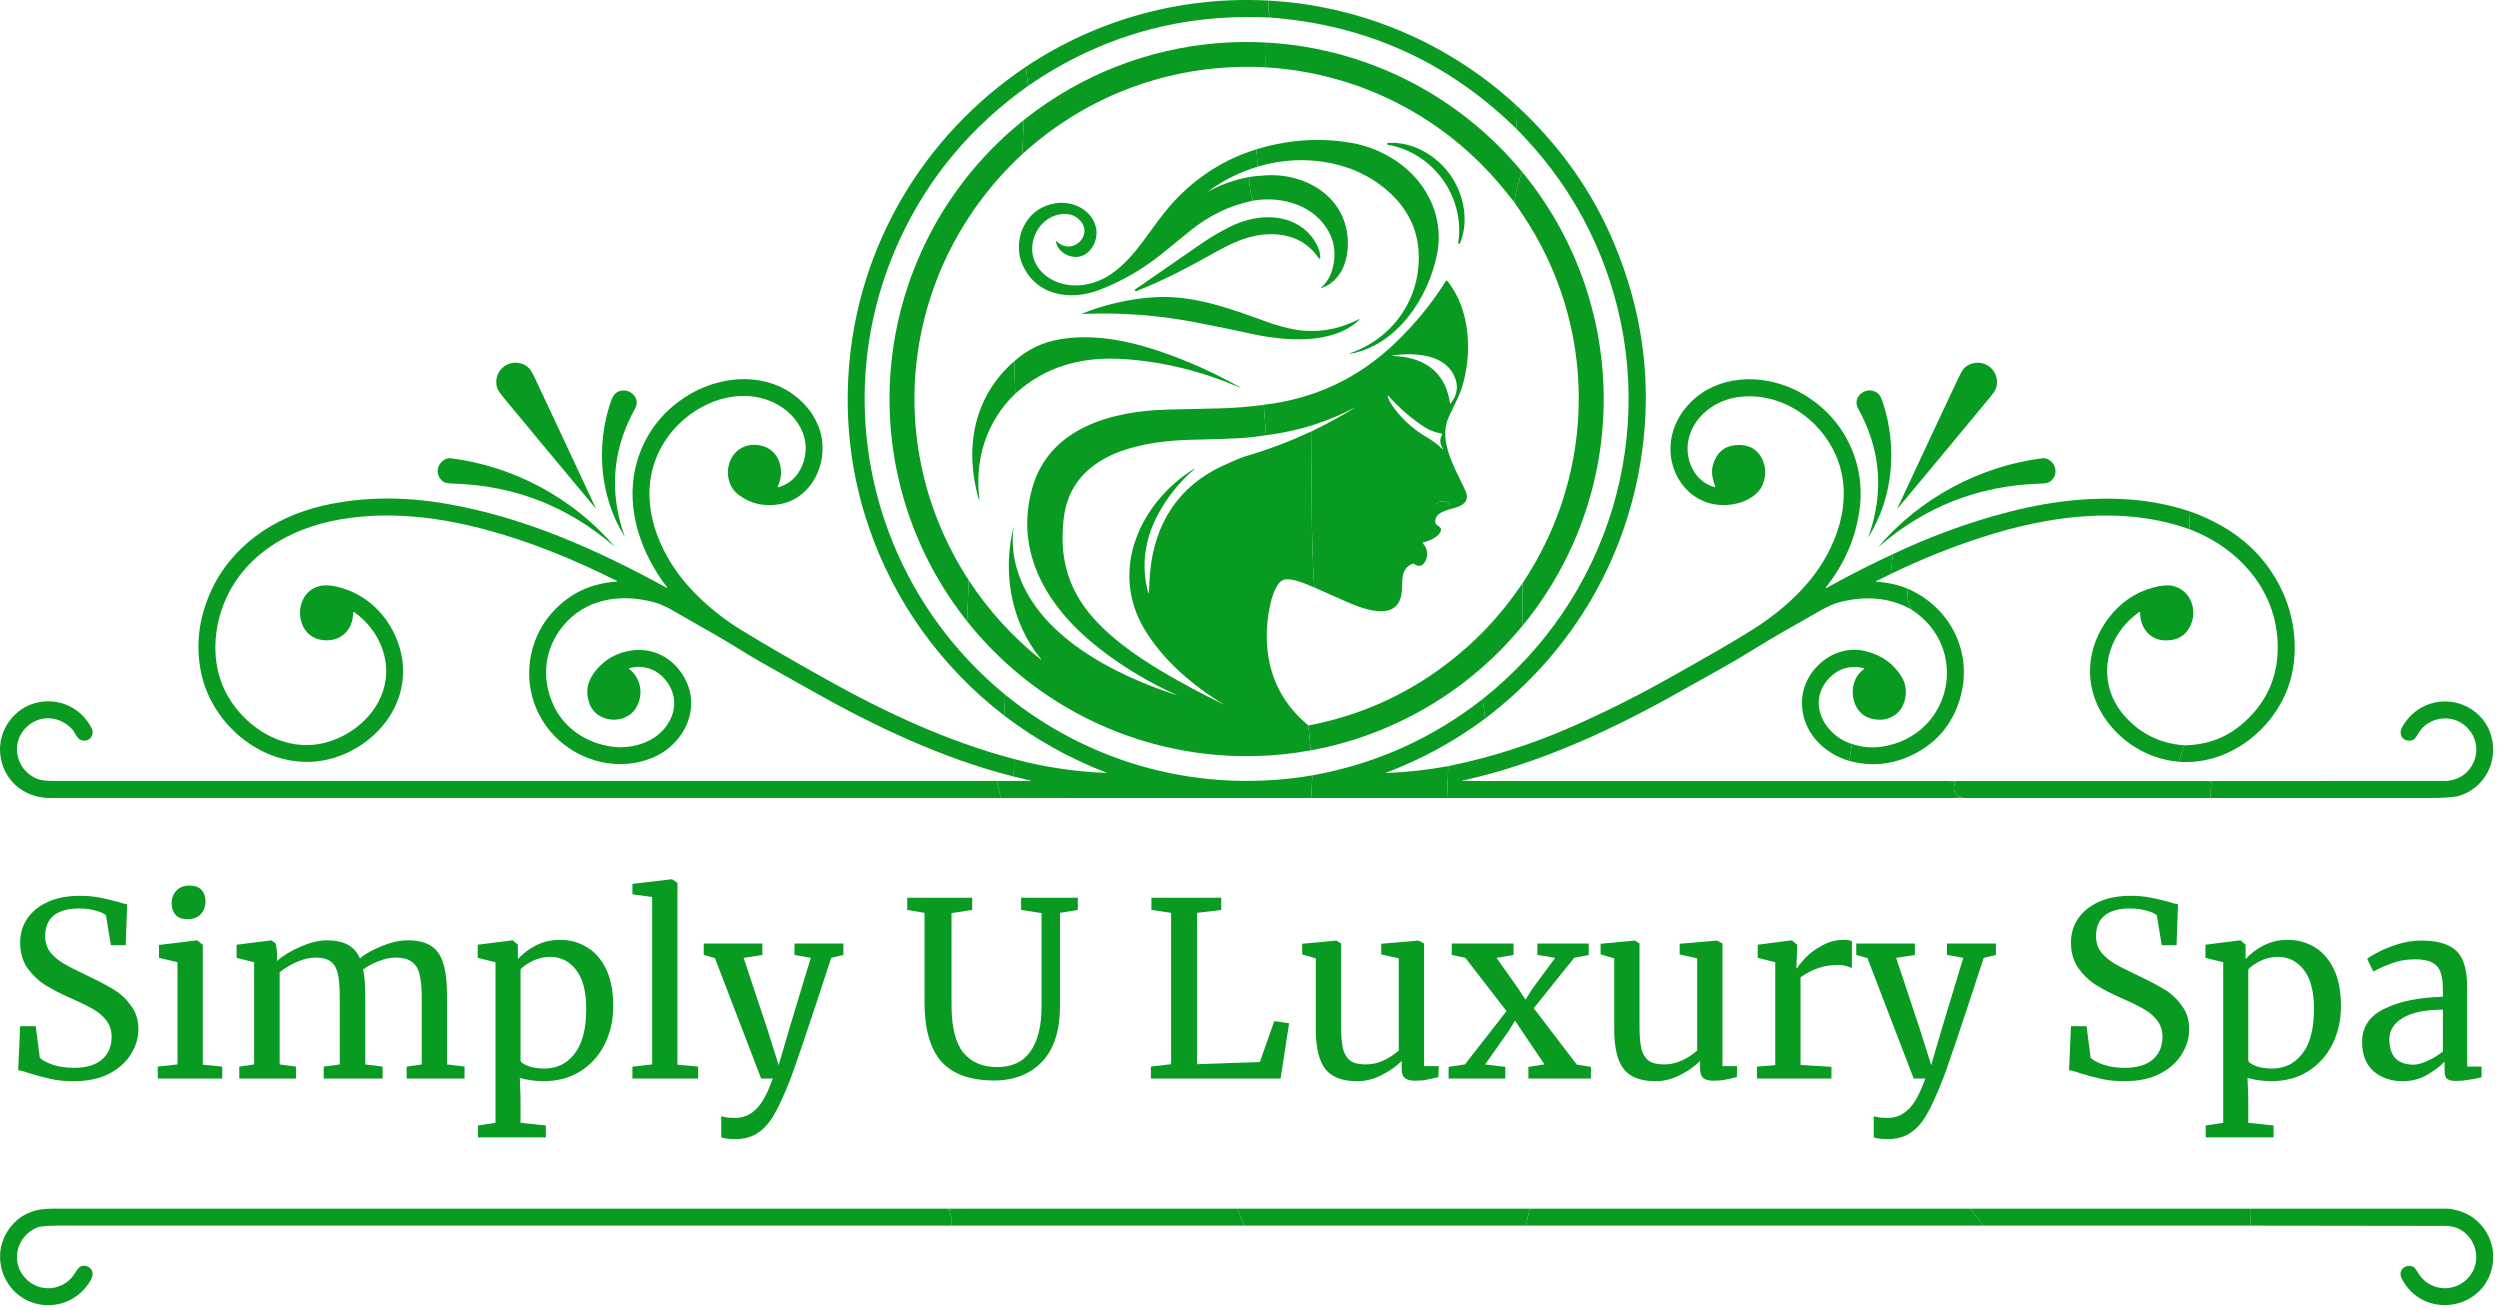 <svg width="185" height="97" viewBox="0 0 185 97" fill="none" xmlns="http://www.w3.org/2000/svg">
<path d="M93.903 0.046C93.809 0.477 93.836 0.895 93.985 1.298C87.415 0.973 81.447 2.658 76.081 6.353L75.912 4.943C81.219 1.401 87.528 -0.31 93.903 0.046Z" fill="#099A21"/>
<path d="M112.162 7.749L112.217 9.536C107.16 4.577 101.083 1.831 93.985 1.298C93.836 0.895 93.809 0.477 93.903 0.046C100.707 0.424 107.138 3.15 112.162 7.749Z" fill="#099A21"/>
<path d="M93.698 3.147L93.665 4.983C86.977 4.627 80.584 6.91 75.648 11.409L75.765 8.879C76.334 8.425 76.923 7.993 77.528 7.587C81.788 4.729 86.789 3.173 91.92 3.109C92.512 3.102 93.107 3.114 93.698 3.147Z" fill="#099A21"/>
<path d="M112.624 12.704C112.373 13.428 112.18 14.176 112.046 14.948C111.783 14.615 111.524 14.293 111.268 13.98C106.894 8.636 100.568 5.392 93.665 4.983L93.698 3.147C97.552 3.358 101.312 4.411 104.715 6.232C107.747 7.854 110.434 10.052 112.624 12.704Z" fill="#099A21"/>
<path d="M75.912 4.943L76.081 6.353C71.877 9.347 68.722 13.113 66.613 17.651C61.158 29.39 64.404 43.215 74.385 51.411L74.312 52.955C69.652 49.364 66.159 44.509 64.278 38.962C62.995 35.184 62.51 31.276 62.82 27.238C63.517 18.179 68.332 10.039 75.912 4.943Z" fill="#099A21"/>
<path d="M112.162 7.749C115.395 10.723 117.82 14.139 119.439 17.999C121.438 22.766 122.163 27.634 121.615 32.603C120.706 40.859 116.54 48.136 109.901 53.171L109.713 51.732C119.045 44.354 122.834 31.995 119.092 20.683C117.701 16.477 115.409 12.762 112.217 9.536L112.162 7.749Z" fill="#099A21"/>
<path d="M75.765 8.879L75.648 11.409C66.813 19.595 65.056 32.757 71.686 42.939L71.567 45.978C71.188 45.501 70.825 45.01 70.479 44.508C66.928 39.346 65.327 33.091 65.961 26.858C66.314 23.382 67.354 20.01 69.019 16.938C70.705 13.827 72.999 11.087 75.765 8.879Z" fill="#099A21"/>
<path d="M93.066 12.331L92.98 11.05C95.386 10.315 97.773 10.165 100.141 10.598C101.035 10.762 101.926 11.095 102.815 11.598C105.363 13.042 106.929 15.832 106.344 18.798C105.71 22.016 103.404 25.535 99.933 26.179C99.928 26.179 99.922 26.178 99.918 26.175C99.913 26.173 99.91 26.169 99.909 26.164V26.163C99.907 26.157 99.908 26.15 99.911 26.145C99.914 26.14 99.918 26.136 99.924 26.134C103.06 25.023 105.067 22.198 104.988 18.869C104.949 17.213 104.333 15.775 103.142 14.556C100.563 11.917 96.518 11.284 93.066 12.331Z" fill="#099A21"/>
<path d="M107.301 12.915C108.332 14.355 108.726 16.36 108.038 18.006C108.027 18.031 108.015 18.045 108.001 18.048C107.989 18.051 107.976 18.051 107.963 18.048C107.951 18.045 107.94 18.038 107.93 18.03C107.921 18.021 107.914 18.01 107.909 17.998C107.905 17.986 107.904 17.973 107.906 17.96C108.17 16.332 107.728 14.639 106.767 13.296C105.805 11.955 104.344 10.993 102.718 10.719C102.706 10.717 102.693 10.712 102.683 10.704C102.673 10.696 102.664 10.685 102.659 10.674C102.654 10.662 102.651 10.649 102.652 10.636C102.653 10.623 102.658 10.61 102.665 10.599C102.672 10.588 102.689 10.581 102.716 10.579C104.496 10.456 106.269 11.476 107.301 12.915Z" fill="#099A21"/>
<path d="M92.98 11.05L93.066 12.331C91.706 12.742 90.459 13.373 89.325 14.223C90.278 13.681 91.314 13.308 92.434 13.103C92.442 13.739 92.536 14.321 92.716 14.848C91.018 15.197 89.471 15.94 88.076 17.076C86.628 18.256 85.859 18.881 85.769 18.951C84.375 20.028 82.906 20.861 81.362 21.451C79.103 22.313 76.508 21.846 75.573 19.355C75.293 18.607 75.356 17.561 75.719 16.819C76.202 15.833 76.986 15.243 78.071 15.049C79.359 14.818 80.831 15.527 81.111 16.871C81.337 17.962 80.453 19.352 79.153 18.944C78.68 18.796 78.198 18.392 78.141 17.873C78.141 17.868 78.142 17.862 78.144 17.857C78.147 17.852 78.151 17.849 78.156 17.846C78.161 17.844 78.166 17.843 78.171 17.844C78.176 17.845 78.181 17.847 78.185 17.851C79.422 19.045 81.121 17.21 79.721 16.132C79.367 15.86 78.929 15.771 78.407 15.865C77.308 16.065 76.537 17.022 76.399 18.099C76.241 19.344 77.033 20.382 78.153 20.842C79.502 21.398 81.04 21.088 82.223 20.28C84.165 18.956 85.164 16.762 86.833 14.951C88.498 13.145 90.609 11.759 92.98 11.05Z" fill="#099A21"/>
<path d="M112.624 12.704C116.519 17.421 118.657 23.343 118.674 29.46C118.691 35.595 116.572 41.545 112.682 46.288L112.667 43.162C118.217 34.845 118.235 24.079 112.613 15.786C112.418 15.497 112.228 15.218 112.046 14.948C112.18 14.176 112.373 13.428 112.624 12.704Z" fill="#099A21"/>
<path d="M92.716 14.848C92.536 14.321 92.442 13.739 92.434 13.103C92.779 13.039 93.227 12.994 93.778 12.97C96.773 12.837 99.696 14.683 99.742 17.929C99.762 19.374 99.219 20.807 97.784 21.319C97.779 21.321 97.774 21.321 97.769 21.32C97.764 21.318 97.76 21.315 97.758 21.311C97.755 21.306 97.754 21.301 97.755 21.296C97.756 21.291 97.759 21.286 97.764 21.283C98.179 20.915 98.461 20.444 98.61 19.872C98.945 18.588 98.689 17.445 97.843 16.443C96.613 14.989 94.562 14.542 92.716 14.848Z" fill="#099A21"/>
<path d="M97.702 19.082C97.701 19.094 97.697 19.107 97.689 19.117C97.682 19.127 97.671 19.134 97.659 19.138C97.647 19.142 97.634 19.142 97.623 19.137C97.611 19.133 97.601 19.125 97.594 19.115C96.873 18.065 95.87 17.479 94.585 17.356C92.985 17.203 91.56 17.763 90.186 18.527C87.999 19.743 86.243 20.696 84.106 21.534C84.094 21.539 84.081 21.541 84.067 21.54C84.044 21.539 84.031 21.538 84.029 21.537C84.017 21.533 84.006 21.525 83.997 21.515C83.989 21.505 83.983 21.492 83.981 21.479C83.979 21.466 83.981 21.453 83.986 21.441C83.992 21.428 84 21.418 84.011 21.411C85.893 20.104 87.526 18.975 88.909 18.023C89.588 17.556 90.296 17.14 91.034 16.773C92.703 15.945 94.852 15.708 96.413 16.878C97.057 17.36 97.704 18.25 97.702 19.082Z" fill="#099A21"/>
<path d="M97.258 43.472C97.008 39.624 97.054 35.759 97.077 31.907C98.205 31.369 99.299 30.769 100.36 30.106C98.276 31.217 96.052 31.916 93.687 32.205L93.516 29.956C97.27 29.515 100.501 28.001 103.209 25.415C104.702 23.991 105.965 22.447 107 20.785C107.005 20.777 107.011 20.771 107.019 20.767C107.026 20.762 107.034 20.76 107.043 20.759C107.052 20.759 107.06 20.76 107.068 20.764C107.076 20.767 107.083 20.772 107.089 20.779C108.829 22.9 108.97 26.218 108.163 28.735C107.944 29.416 107.5 30.183 107.186 30.909C106.413 32.698 107.72 34.725 108.438 36.307C108.765 37.026 108.327 37.391 107.693 37.57C107.175 37.717 106.161 37.905 106.211 38.63C106.225 38.828 106.436 38.91 106.577 39.038C106.607 39.063 106.625 39.1 106.628 39.139C106.669 39.663 105.777 40.031 105.324 40.139C105.316 40.141 105.309 40.144 105.303 40.15C105.297 40.156 105.292 40.162 105.29 40.17C105.288 40.178 105.287 40.186 105.289 40.194C105.291 40.202 105.294 40.209 105.3 40.215C105.55 40.501 105.648 40.818 105.596 41.166C105.52 41.665 105.148 42.112 104.64 41.727C104.625 41.715 104.606 41.707 104.587 41.705C104.567 41.703 104.547 41.705 104.529 41.713C103.59 42.128 103.817 42.993 103.73 43.815C103.482 46.177 100.688 44.999 99.464 44.448C98.728 44.116 97.993 43.791 97.258 43.472ZM103.056 26.332C103.477 26.367 103.729 26.39 103.814 26.402C105.842 26.703 107.006 27.855 107.304 29.857C107.305 29.862 107.307 29.866 107.31 29.869C107.313 29.873 107.317 29.875 107.321 29.876C107.326 29.877 107.33 29.877 107.335 29.876C107.339 29.874 107.343 29.871 107.345 29.867C107.874 29.196 107.952 28.489 107.577 27.746C106.771 26.148 104.567 26.096 103.054 26.3C103.052 26.3 103.05 26.301 103.048 26.302C103.046 26.302 103.045 26.304 103.043 26.305C103.042 26.307 103.041 26.309 103.04 26.311C103.039 26.312 103.039 26.315 103.039 26.317C103.039 26.319 103.04 26.321 103.04 26.323C103.041 26.325 103.043 26.326 103.044 26.328C103.046 26.329 103.047 26.331 103.049 26.331C103.051 26.332 103.053 26.332 103.056 26.332ZM106.773 33.209C106.538 32.841 106.52 32.493 106.72 32.164C106.725 32.157 106.727 32.15 106.728 32.142C106.728 32.133 106.727 32.125 106.724 32.118C106.72 32.11 106.715 32.104 106.709 32.099C106.703 32.094 106.695 32.09 106.687 32.089C106.196 31.999 105.779 31.843 105.436 31.62C104.454 30.983 103.551 30.202 102.729 29.277C102.725 29.273 102.72 29.27 102.714 29.269C102.708 29.268 102.702 29.269 102.697 29.272C102.692 29.275 102.688 29.279 102.686 29.284C102.683 29.29 102.683 29.295 102.684 29.301C102.735 29.507 102.824 29.705 102.951 29.896C103.605 30.879 104.444 31.675 105.467 32.285C106.021 32.614 106.364 32.859 106.741 33.235C106.745 33.24 106.75 33.242 106.755 33.243C106.761 33.243 106.766 33.242 106.77 33.238C106.775 33.235 106.777 33.23 106.778 33.224C106.778 33.219 106.777 33.213 106.773 33.209ZM106.292 37.376L107.255 37.374C107.257 37.374 107.26 37.373 107.262 37.372C107.264 37.371 107.267 37.37 107.268 37.368C107.27 37.366 107.271 37.364 107.272 37.362C107.273 37.359 107.273 37.357 107.273 37.354V37.344C107.273 37.278 107.221 37.215 107.13 37.169C107.039 37.123 106.916 37.097 106.787 37.097H106.759C106.695 37.098 106.632 37.104 106.573 37.117C106.514 37.13 106.46 37.148 106.415 37.172C106.37 37.195 106.334 37.223 106.31 37.253C106.285 37.283 106.273 37.316 106.273 37.349V37.359C106.274 37.364 106.276 37.368 106.279 37.371C106.282 37.374 106.287 37.376 106.292 37.376Z" fill="#099A21"/>
<path d="M80.108 23.192C81.829 22.516 83.585 22.118 85.373 21.999C88.435 21.796 91.316 22.944 94.11 23.947C94.202 23.981 94.49 24.064 94.975 24.198C96.907 24.733 98.764 24.541 100.544 23.625C100.551 23.62 100.558 23.619 100.566 23.62C100.573 23.621 100.58 23.625 100.584 23.632C100.589 23.638 100.591 23.646 100.589 23.653C100.588 23.661 100.584 23.667 100.578 23.672C98.593 25.567 94.968 25.233 92.463 24.671C91.624 24.482 90.349 24.219 88.638 23.883C85.841 23.333 83 23.115 80.116 23.229C80.112 23.229 80.108 23.227 80.104 23.225C80.101 23.222 80.099 23.218 80.098 23.214C80.097 23.21 80.097 23.205 80.099 23.202C80.101 23.198 80.104 23.195 80.108 23.192Z" fill="#099A21"/>
<path d="M75.126 29.134L75.058 26.732C76.007 25.877 77.119 25.338 78.392 25.114C80.803 24.691 83.344 25.173 85.639 25.938C87.759 26.643 89.797 27.549 91.755 28.657C91.757 28.657 91.758 28.659 91.76 28.66C91.761 28.662 91.761 28.664 91.762 28.666C91.762 28.668 91.761 28.669 91.76 28.671C91.759 28.672 91.758 28.673 91.756 28.673C91.754 28.673 91.752 28.673 91.75 28.674C91.748 28.675 91.746 28.675 91.745 28.676C91.743 28.676 91.742 28.676 91.741 28.676C89.027 27.506 86.119 26.761 83.174 26.572C80.099 26.372 77.418 27.068 75.126 29.134Z" fill="#099A21"/>
<path d="M75.058 26.732L75.126 29.134C72.991 31.186 72.108 34.009 72.479 36.924C72.48 36.931 72.478 36.938 72.474 36.943C72.471 36.949 72.465 36.953 72.458 36.954H72.457C72.451 36.956 72.444 36.954 72.439 36.951C72.433 36.948 72.429 36.942 72.427 36.936C71.344 33.172 72.043 29.339 75.058 26.732Z" fill="#099A21"/>
<path d="M44.085 37.618C44.082 37.62 44.079 37.62 44.076 37.617C41.428 34.444 39.162 31.718 37.279 29.439C37.017 29.121 36.859 28.893 36.808 28.755C36.574 28.129 36.822 27.415 37.384 27.058C37.944 26.701 38.697 26.782 39.163 27.26C39.266 27.365 39.405 27.605 39.581 27.978C40.842 30.653 42.344 33.863 44.087 37.61C44.089 37.614 44.088 37.617 44.085 37.618Z" fill="#099A21"/>
<path d="M147.118 27.061C147.681 27.419 147.928 28.136 147.693 28.763C147.642 28.902 147.485 29.13 147.221 29.449C145.333 31.735 143.061 34.468 140.405 37.649C140.402 37.653 140.399 37.654 140.396 37.651C140.393 37.65 140.393 37.647 140.395 37.642C142.143 33.886 143.649 30.666 144.914 27.985C145.09 27.61 145.229 27.37 145.332 27.265C145.8 26.785 146.555 26.705 147.118 27.061Z" fill="#099A21"/>
<path d="M75.028 56.165C75.07 56.591 75.048 57.02 74.961 57.452C69.734 56.118 64.761 53.763 60.063 51.108C58.296 50.109 57.134 49.456 56.577 49.148C55.467 48.534 54.292 47.764 53.278 47.176C52.534 46.744 51.362 46.073 49.764 45.162C49.251 44.87 48.8 44.672 48.409 44.567C45.912 43.899 43.292 44.294 41.628 46.365C40.293 48.029 40.053 50.15 40.918 52.101C41.697 53.855 43.351 54.979 45.254 55.248C46.578 55.434 48.114 55.054 49.048 54.047C49.894 53.134 50.173 51.892 49.561 50.78C48.959 49.687 47.821 49.113 46.591 49.437C46.583 49.439 46.575 49.444 46.569 49.45C46.563 49.456 46.559 49.463 46.558 49.472C46.556 49.48 46.557 49.489 46.56 49.496C46.563 49.504 46.568 49.511 46.575 49.516C47.422 50.184 47.617 51.314 47.14 52.254C46.72 53.078 45.749 53.423 44.881 53.182C44.042 52.951 43.571 52.353 43.467 51.39C43.33 50.115 44.559 48.897 45.624 48.445C47.577 47.617 49.569 48.291 50.616 50.093C51.587 51.764 51.179 53.682 49.846 55.03C49.232 55.65 48.45 56.086 47.5 56.337C44.864 57.032 42.039 55.921 40.463 53.791C38.567 51.228 38.763 47.633 40.905 45.282C42.151 43.912 43.731 43.164 45.644 43.037C45.65 43.037 45.655 43.035 45.66 43.031C45.664 43.028 45.668 43.022 45.669 43.016C45.67 43.01 45.669 43.004 45.666 42.999C45.664 42.994 45.659 42.989 45.654 42.987C42.477 41.403 39.198 40.049 35.81 39.158C32.31 38.236 28.732 37.828 25.184 38.433C21.262 39.104 17.62 41.296 16.354 45.266C15.69 47.349 15.779 49.702 16.909 51.6C18.354 54.025 21.235 55.722 24.119 54.945C26.279 54.362 28.224 52.583 28.536 50.302C28.8 48.367 27.813 46.413 26.202 45.291C26.195 45.286 26.187 45.283 26.178 45.282C26.17 45.282 26.161 45.284 26.154 45.288C26.146 45.291 26.14 45.297 26.135 45.304C26.131 45.312 26.129 45.32 26.129 45.328C26.134 46.642 25.167 47.544 23.847 47.363C21.756 47.077 21.666 43.981 23.528 43.403C23.907 43.286 24.36 43.287 24.886 43.406C27.012 43.883 28.629 45.403 29.403 47.422C30.726 50.877 28.834 54.282 25.614 55.743C20.888 57.885 15.712 54.313 14.843 49.585C14.491 47.675 14.722 45.785 15.536 43.917C17.038 40.465 20.213 38.287 23.837 37.435C26.84 36.729 29.973 36.752 32.993 37.272C38.831 38.276 44.148 40.665 49.338 43.497C49.343 43.5 49.349 43.501 49.355 43.5C49.361 43.499 49.366 43.496 49.37 43.492C49.374 43.487 49.376 43.481 49.376 43.476C49.376 43.47 49.374 43.464 49.37 43.459C49.209 43.261 49.032 43.017 48.838 42.728C46.979 39.947 46.146 36.534 47.415 33.359C48.061 31.742 49.129 30.437 50.619 29.442C53.519 27.505 57.6 27.424 59.881 30.334C60.126 30.647 60.345 31.029 60.537 31.482C61.509 33.777 60.291 36.886 57.655 37.318C56.499 37.507 55.486 37.262 54.614 36.584C53.525 35.736 53.628 33.82 54.881 33.147C55.305 32.919 55.777 32.86 56.297 32.969C57.686 33.26 58.125 34.833 57.551 36.002C57.547 36.009 57.546 36.017 57.547 36.025C57.548 36.032 57.551 36.04 57.556 36.046C57.561 36.052 57.568 36.056 57.575 36.058C57.583 36.061 57.59 36.061 57.598 36.059C58.438 35.815 59.029 35.272 59.37 34.43C60.283 32.173 58.575 30.065 56.455 29.491C53.646 28.731 50.684 30.347 49.206 32.638C46.85 36.288 48.431 40.722 51.187 43.648C52.269 44.797 53.498 45.792 54.874 46.635C56.598 47.689 58.721 48.92 61.246 50.328C65.61 52.763 70.193 54.888 75.028 56.165Z" fill="#099A21"/>
<path d="M140.07 41.009L139.911 42.477L138.842 42.998C138.837 43.001 138.833 43.005 138.831 43.011C138.828 43.016 138.828 43.021 138.829 43.027C138.83 43.032 138.833 43.037 138.837 43.041C138.841 43.045 138.847 43.047 138.852 43.048C139.647 43.094 140.42 43.266 141.171 43.565C141.11 44.099 141.191 44.606 141.415 45.087C139.793 44.173 137.942 44.091 136.141 44.558C135.735 44.663 135.254 44.872 134.698 45.186C132.458 46.451 130.923 47.341 130.094 47.856C128.06 49.121 126.877 49.731 124.454 51.1C119.349 53.985 113.978 56.487 108.238 57.762C108.233 57.763 108.229 57.765 108.227 57.768C108.224 57.772 108.223 57.776 108.223 57.78C108.224 57.784 108.226 57.788 108.229 57.791C108.232 57.794 108.237 57.795 108.241 57.794L144.175 57.793L144.691 57.827C144.698 57.827 144.704 57.829 144.709 57.833C144.714 57.836 144.718 57.841 144.721 57.846C144.724 57.852 144.726 57.858 144.726 57.864C144.726 57.87 144.724 57.876 144.721 57.882C144.439 58.367 144.608 58.977 145.289 58.99C145.289 58.99 145.29 58.992 145.29 58.993C145.29 58.994 145.29 58.996 145.29 58.998C145.29 59 145.29 59.001 145.29 59.002C145.29 59.004 145.289 59.005 145.288 59.007C145.286 59.008 145.285 59.009 145.283 59.009L144.5 59.052L107.079 59.053L107.17 56.695C110.245 56.067 113.229 55.123 116.12 53.864C118.537 52.81 120.914 51.631 123.25 50.326C126.326 48.608 128.474 47.363 129.695 46.59C131.356 45.538 132.729 44.37 133.813 43.087C135.936 40.572 137.254 36.94 135.871 33.73C134.673 30.947 131.776 29.005 128.701 29.373C126.893 29.59 125.207 30.874 124.918 32.701C124.7 34.081 125.415 35.649 126.878 36.048C126.885 36.05 126.893 36.05 126.9 36.048C126.907 36.046 126.913 36.042 126.918 36.037C126.923 36.031 126.926 36.025 126.927 36.017C126.929 36.01 126.928 36.002 126.925 35.995C126.686 35.379 126.629 34.855 126.755 34.421C127.07 33.337 127.801 32.845 128.947 32.944C130.69 33.096 131.153 35.446 129.966 36.524C129.538 36.914 128.999 37.172 128.35 37.297C125.228 37.901 123.003 34.969 123.766 32.058C123.994 31.19 124.457 30.413 125.155 29.725C127.147 27.764 130.268 27.652 132.723 28.799C136.198 30.421 138.159 34.017 137.59 37.84C137.283 39.903 136.459 41.775 135.117 43.456C135.112 43.462 135.11 43.47 135.11 43.478C135.11 43.486 135.113 43.494 135.118 43.5C135.123 43.506 135.13 43.51 135.138 43.511C135.146 43.513 135.154 43.511 135.161 43.508C136.763 42.615 138.399 41.782 140.07 41.009Z" fill="#099A21"/>
<path d="M46.209 39.689C44.372 36.735 44.089 32.989 45.197 29.732C45.3 29.43 45.41 29.229 45.526 29.128C46.313 28.454 47.492 29.346 47.004 30.221C45.465 32.974 45.113 35.842 45.946 38.824C46.026 39.108 46.117 39.394 46.22 39.683C46.22 39.685 46.22 39.686 46.219 39.687C46.219 39.688 46.218 39.69 46.217 39.69C46.215 39.691 46.214 39.691 46.212 39.691C46.211 39.691 46.21 39.69 46.209 39.689Z" fill="#099A21"/>
<path d="M138.255 39.737C138.36 39.447 138.452 39.16 138.534 38.875C139.38 35.879 139.034 32.995 137.496 30.222C137.007 29.341 138.195 28.448 138.984 29.128C139.101 29.23 139.211 29.433 139.313 29.737C140.418 33.014 140.122 36.779 138.266 39.743C138.265 39.744 138.264 39.745 138.263 39.745C138.261 39.745 138.26 39.745 138.259 39.744C138.257 39.743 138.256 39.742 138.256 39.741C138.255 39.74 138.255 39.739 138.255 39.737Z" fill="#099A21"/>
<path d="M93.516 29.956L93.687 32.205C92.964 32.321 92.301 32.395 91.698 32.428C90.858 32.474 89.737 32.511 88.335 32.538C84.653 32.612 79.748 33.417 78.814 37.752C78.715 38.214 78.654 38.805 78.633 39.525C78.569 41.734 79.224 43.683 80.6 45.37C82.016 47.107 84.051 48.537 86.049 49.722C87.458 50.558 88.955 51.358 90.54 52.122C90.542 52.122 90.544 52.123 90.546 52.123C90.548 52.123 90.549 52.123 90.55 52.123C90.55 52.123 90.55 52.123 90.551 52.123C90.551 52.123 90.551 52.123 90.551 52.123C90.552 52.122 90.552 52.122 90.552 52.122C90.552 52.122 90.552 52.121 90.552 52.121C90.553 52.121 90.553 52.12 90.553 52.12C90.552 52.12 90.552 52.12 90.552 52.119C90.552 52.119 90.552 52.119 90.552 52.119C90.551 52.118 90.551 52.118 90.551 52.118C88.271 50.74 86.068 48.867 84.691 46.565C82.064 42.174 84.38 37.163 88.386 34.676C88.389 34.673 88.394 34.673 88.398 34.673C88.402 34.674 88.405 34.677 88.408 34.68V34.681C88.408 34.682 88.409 34.683 88.409 34.684C88.41 34.686 88.41 34.687 88.41 34.688C88.41 34.689 88.409 34.69 88.409 34.691C88.408 34.692 88.407 34.692 88.406 34.693C87.286 35.655 86.381 36.78 85.693 38.066C84.71 39.907 84.424 41.856 84.968 43.858C84.969 43.865 84.974 43.87 84.979 43.874C84.985 43.878 84.992 43.879 84.998 43.879C85.005 43.878 85.011 43.875 85.015 43.87C85.02 43.865 85.022 43.859 85.022 43.853C85.039 43.292 85.068 42.781 85.111 42.317C85.44 38.78 87.178 36.004 90.437 34.49C91.283 34.097 91.842 33.861 92.116 33.781C93.819 33.284 95.472 32.66 97.077 31.907C97.054 35.759 97.008 39.624 97.258 43.472C96.667 43.222 95.716 42.786 95.078 42.883C94.505 42.97 94.159 44.054 94.038 44.567C93.78 45.656 93.691 46.736 93.77 47.809C93.942 50.179 94.959 52.138 96.82 53.685L96.995 55.526C96.359 55.642 95.716 55.735 95.072 55.805C89.167 56.439 83.22 55.065 78.191 51.905C75.664 50.318 73.424 48.314 71.567 45.978L71.686 42.939C73.16 45.188 74.945 47.149 77.04 48.821C77.043 48.824 77.046 48.825 77.049 48.825C77.052 48.824 77.055 48.823 77.057 48.821C77.059 48.819 77.06 48.816 77.06 48.812C77.06 48.809 77.059 48.806 77.056 48.804C74.782 46.027 74.165 42.345 75.02 38.908C74.875 39.916 74.932 40.909 75.192 41.888C76.551 47.008 82.518 49.983 87.144 51.463V51.462C85.051 50.523 83.127 49.371 81.371 48.005C77.662 45.119 75.003 41.034 76.39 36.107C77.654 31.617 82.358 30.401 86.444 30.308C87.721 30.279 88.982 30.249 90.227 30.22C91.333 30.194 92.429 30.106 93.516 29.956Z" fill="#099A21"/>
<path d="M45.434 40.416C42.013 37.461 38.049 35.917 33.54 35.786C33.201 35.776 32.974 35.738 32.86 35.673C32.331 35.37 32.226 34.64 32.658 34.201C32.877 33.98 33.115 33.885 33.371 33.916C37.977 34.491 42.393 36.845 45.443 40.407C45.444 40.408 45.444 40.41 45.443 40.411C45.443 40.412 45.443 40.414 45.441 40.415C45.441 40.416 45.439 40.416 45.438 40.417C45.436 40.417 45.435 40.417 45.434 40.416Z" fill="#099A21"/>
<path d="M139.02 40.446C142.075 36.867 146.501 34.498 151.121 33.914C151.379 33.882 151.617 33.977 151.836 34.199C152.271 34.639 152.167 35.372 151.637 35.676C151.522 35.741 151.295 35.779 150.955 35.79C146.431 35.929 142.456 37.484 139.029 40.455C139.028 40.456 139.026 40.456 139.025 40.456C139.023 40.455 139.022 40.455 139.021 40.454C139.02 40.453 139.019 40.451 139.019 40.45C139.019 40.449 139.019 40.447 139.02 40.446Z" fill="#099A21"/>
<path d="M162.065 37.85L162.001 39.158C157.049 37.385 151.523 38.181 146.648 39.761C144.343 40.507 142.097 41.413 139.911 42.477L140.07 41.009C142.482 39.862 144.971 38.92 147.537 38.183C150.823 37.239 154.163 36.718 157.569 36.961C159.112 37.071 160.61 37.367 162.065 37.85Z" fill="#099A21"/>
<path d="M106.292 37.376C106.287 37.376 106.282 37.374 106.279 37.371C106.276 37.368 106.274 37.364 106.273 37.359V37.349C106.273 37.316 106.285 37.283 106.31 37.253C106.334 37.223 106.37 37.195 106.415 37.172C106.46 37.148 106.514 37.13 106.573 37.117C106.632 37.104 106.695 37.098 106.759 37.097H106.787C106.916 37.097 107.039 37.123 107.13 37.169C107.221 37.215 107.273 37.278 107.273 37.344V37.354C107.273 37.357 107.273 37.359 107.272 37.362C107.271 37.364 107.27 37.366 107.268 37.368C107.267 37.37 107.264 37.371 107.262 37.372C107.26 37.373 107.257 37.374 107.255 37.374L106.292 37.376Z" fill="#099A21"/>
<path d="M161.204 56.367L161.645 55.151C163.254 55.129 164.642 54.634 165.811 53.667C167.582 52.204 168.495 50.352 168.551 48.112C168.656 43.904 165.794 40.573 162.001 39.158L162.065 37.85C162.84 38.116 163.624 38.474 164.416 38.924C166.341 40.02 167.791 41.541 168.765 43.486C169.903 45.754 170.177 48.608 169.268 50.99C168.039 54.205 164.738 56.661 161.204 56.367Z" fill="#099A21"/>
<path d="M112.667 43.162L112.682 46.288C109.132 50.616 104.3 53.705 98.882 55.11C98.259 55.272 97.628 55.411 96.995 55.526L96.82 53.685C100.563 52.976 103.954 51.473 106.992 49.177C109.202 47.507 111.094 45.502 112.667 43.162Z" fill="#099A21"/>
<path d="M161.645 55.151L161.204 56.367C158.927 56.171 156.869 54.874 155.656 52.991C154.167 50.679 154.394 47.894 156.037 45.733C156.911 44.584 158.017 43.831 159.357 43.473C159.942 43.316 160.415 43.278 160.774 43.356C162.103 43.648 162.641 45.135 162.088 46.306C161.733 47.06 161.096 47.421 160.178 47.388C159.062 47.349 158.353 46.404 158.373 45.339C158.373 45.33 158.371 45.321 158.366 45.313C158.361 45.305 158.355 45.298 158.346 45.294C158.338 45.29 158.329 45.288 158.32 45.288C158.311 45.289 158.302 45.292 158.295 45.298C155.644 47.162 155.04 50.736 157.404 53.187C158.558 54.384 159.972 55.039 161.645 55.151Z" fill="#099A21"/>
<path d="M136.85 56.31L137.045 55.057C137.807 55.302 138.556 55.366 139.293 55.25C144.467 54.431 145.849 47.925 141.415 45.087C141.191 44.606 141.11 44.099 141.171 43.565C144.417 44.982 146.089 48.445 144.988 51.867C144.413 53.656 143.288 54.972 141.612 55.814C140.081 56.585 138.494 56.75 136.85 56.31Z" fill="#099A21"/>
<path d="M137.045 55.057L136.85 56.31C134.857 55.725 133.31 54.063 133.346 51.937C133.386 49.603 135.685 47.617 138.036 48.18C139.241 48.469 140.144 49.119 140.747 50.131C141.252 50.978 141.078 52.278 140.273 52.873C139.726 53.277 139.086 53.365 138.355 53.138C137.425 52.849 136.991 51.811 137.126 50.874C137.211 50.3 137.481 49.846 137.937 49.512C137.944 49.507 137.949 49.5 137.952 49.492C137.955 49.484 137.956 49.475 137.954 49.467C137.952 49.459 137.948 49.451 137.942 49.445C137.936 49.439 137.928 49.435 137.92 49.434C137.034 49.255 136.295 49.402 135.703 49.874C133.563 51.585 134.78 54.337 137.045 55.057Z" fill="#099A21"/>
<path d="M74.385 51.411C80.781 56.62 88.971 58.761 97.113 57.376L97.026 59.053L74.054 59.055L73.768 57.788H76.257C76.261 57.788 76.264 57.787 76.267 57.785C76.27 57.782 76.272 57.779 76.273 57.775C76.273 57.772 76.272 57.768 76.27 57.765C76.267 57.762 76.264 57.76 76.26 57.76L74.961 57.452C75.048 57.02 75.07 56.591 75.028 56.165C77.293 56.772 79.593 57.115 81.926 57.196C79.179 56.141 76.641 54.727 74.312 52.955L74.385 51.411Z" fill="#099A21"/>
<path d="M109.713 51.732L109.901 53.171C107.655 54.845 105.214 56.179 102.581 57.174C102.577 57.175 102.574 57.178 102.573 57.181C102.571 57.185 102.57 57.189 102.571 57.192C102.572 57.196 102.574 57.2 102.577 57.202C102.58 57.204 102.584 57.205 102.588 57.205C104.116 57.142 105.643 56.972 107.17 56.695L107.079 59.053H97.026L97.113 57.376C101.781 56.537 105.981 54.656 109.713 51.732Z" fill="#099A21"/>
<path d="M73.768 57.788L74.054 59.055C50.606 59.054 27.157 59.054 3.708 59.055C1.774 59.055 0.227 57.739 0.02 55.823C-0.171 54.059 1.047 52.309 2.881 51.961C4.434 51.667 5.942 52.382 6.722 53.768C6.843 53.983 6.884 54.167 6.845 54.32C6.739 54.733 6.342 54.921 5.949 54.749C5.697 54.639 5.512 54.145 5.332 53.953C4.406 52.966 2.97 52.862 1.983 53.784C0.703 54.978 1.195 57.027 2.765 57.642C3.014 57.739 3.423 57.788 3.991 57.788C27.25 57.786 50.509 57.786 73.768 57.788Z" fill="#099A21"/>
<path d="M163.563 59.052L163.636 57.88C163.637 57.866 163.632 57.852 163.623 57.841C163.613 57.83 163.6 57.823 163.586 57.822L163.239 57.793C169.127 57.792 175.015 57.791 180.903 57.79C183.022 57.79 184.066 55.234 182.482 53.758C181.427 52.774 179.661 53.038 178.937 54.301C178.789 54.559 178.671 54.707 178.582 54.745C178.105 54.954 177.61 54.663 177.65 54.15C177.662 53.999 177.741 53.813 177.887 53.592C178.369 52.859 179.001 52.361 179.783 52.095C181.708 51.442 183.859 52.534 184.376 54.541C184.855 56.395 183.846 58.283 182.043 58.872C181.68 58.991 180.951 59.05 179.856 59.051C174.425 59.056 168.994 59.056 163.563 59.052Z" fill="#099A21"/>
<path d="M163.239 57.793L163.586 57.822C163.6 57.823 163.613 57.83 163.623 57.841C163.632 57.852 163.637 57.866 163.636 57.88L163.563 59.052L144.5 59.052L145.283 59.009C145.285 59.009 145.286 59.008 145.288 59.007C145.289 59.005 145.29 59.004 145.29 59.002C145.29 59.001 145.29 59 145.29 58.998C145.29 58.996 145.29 58.994 145.29 58.993C145.29 58.992 145.289 58.99 145.289 58.99C144.608 58.977 144.439 58.367 144.721 57.882C144.724 57.876 144.726 57.87 144.726 57.864C144.726 57.858 144.724 57.852 144.721 57.846C144.718 57.841 144.714 57.836 144.709 57.833C144.704 57.829 144.698 57.827 144.691 57.827L144.175 57.793H163.239Z" fill="#099A21"/>
<path d="M71.359 89.443L70.212 89.481C70.206 89.481 70.201 89.483 70.196 89.486C70.191 89.489 70.188 89.493 70.185 89.498C70.182 89.503 70.181 89.508 70.181 89.514C70.181 89.519 70.183 89.525 70.185 89.529C70.397 89.89 70.476 90.279 70.423 90.695C48.456 90.699 26.489 90.698 4.522 90.692C3.602 90.692 3.027 90.735 2.797 90.82C1.277 91.381 0.722 93.332 1.857 94.566C2.928 95.732 4.778 95.542 5.594 94.141C5.798 93.789 6.037 93.567 6.425 93.697C6.879 93.849 6.954 94.315 6.723 94.714C6.277 95.483 5.669 96.021 4.896 96.329C3.32 96.959 1.508 96.395 0.596 94.979C-0.367 93.48 -0.133 91.621 1.13 90.408C1.8 89.764 2.688 89.442 3.795 89.442C26.316 89.442 48.837 89.443 71.359 89.443Z" fill="#099A21"/>
<path d="M92.029 89.442L91.646 89.471C91.639 89.472 91.632 89.474 91.626 89.477C91.62 89.481 91.615 89.486 91.612 89.492C91.608 89.498 91.606 89.504 91.605 89.511C91.605 89.518 91.606 89.525 91.608 89.532L92.059 90.696L70.423 90.695C70.476 90.279 70.397 89.89 70.185 89.529C70.183 89.525 70.181 89.519 70.181 89.514C70.181 89.508 70.182 89.503 70.185 89.498C70.188 89.493 70.191 89.489 70.196 89.486C70.201 89.483 70.206 89.481 70.212 89.481L71.359 89.443L92.029 89.442Z" fill="#099A21"/>
<path d="M113.472 89.442L113.237 89.464C113.221 89.466 113.205 89.473 113.193 89.484C113.18 89.495 113.172 89.51 113.168 89.526L112.926 90.696H92.059L91.608 89.532C91.606 89.525 91.605 89.518 91.605 89.511C91.606 89.504 91.608 89.498 91.612 89.492C91.615 89.486 91.62 89.481 91.626 89.477C91.632 89.474 91.639 89.472 91.646 89.471L92.029 89.442H113.472Z" fill="#099A21"/>
<path d="M145.78 89.442L146.785 90.696H112.926L113.168 89.526C113.172 89.51 113.18 89.495 113.193 89.484C113.205 89.473 113.221 89.466 113.237 89.464L113.472 89.442H145.78Z" fill="#099A21"/>
<path d="M165.934 89.442L166.513 89.471C166.528 89.472 166.542 89.478 166.553 89.49C166.563 89.501 166.568 89.515 166.568 89.531L166.545 90.695L146.785 90.696L145.78 89.442H165.934Z" fill="#099A21"/>
<path d="M166.545 90.695L166.568 89.531C166.568 89.515 166.563 89.501 166.553 89.49C166.542 89.478 166.528 89.472 166.513 89.471L165.934 89.442C170.995 89.441 176.056 89.441 181.118 89.443C181.316 89.443 181.605 89.5 181.986 89.613C183.708 90.126 184.751 91.889 184.448 93.62C183.848 97.035 179.251 97.67 177.718 94.59C177.419 93.989 178.031 93.464 178.602 93.757C178.678 93.796 178.791 93.942 178.94 94.194C179.715 95.514 181.528 95.715 182.593 94.621C183.466 93.723 183.448 92.337 182.611 91.425C182.178 90.953 181.618 90.717 180.932 90.715C176.136 90.704 171.341 90.697 166.545 90.695Z" fill="#099A21"/>
<path d="M5.451 80.009C4.827 80.009 4.268 79.955 3.776 79.847C3.284 79.739 2.744 79.595 2.156 79.415C1.796 79.283 1.526 79.211 1.346 79.199L1.49 75.94H2.642L2.948 78.281C3.152 78.472 3.482 78.647 3.938 78.803C4.407 78.947 4.917 79.019 5.469 79.019C6.381 79.019 7.071 78.815 7.539 78.406C8.019 77.999 8.259 77.434 8.259 76.714C8.259 76.246 8.127 75.844 7.863 75.508C7.611 75.172 7.269 74.884 6.837 74.644C6.417 74.404 5.835 74.122 5.091 73.798C4.419 73.498 3.83 73.192 3.326 72.879C2.834 72.567 2.402 72.153 2.03 71.637C1.67 71.109 1.49 70.479 1.49 69.747C1.49 69.087 1.664 68.499 2.012 67.983C2.372 67.454 2.882 67.04 3.542 66.74C4.214 66.44 4.995 66.29 5.883 66.29C6.435 66.29 6.921 66.332 7.341 66.416C7.773 66.5 8.259 66.614 8.799 66.758C9.039 66.842 9.243 66.896 9.411 66.92L9.303 69.945H8.205L7.845 67.731C7.725 67.611 7.473 67.496 7.089 67.388C6.717 67.281 6.309 67.227 5.865 67.227C5.037 67.227 4.407 67.4 3.974 67.749C3.554 68.097 3.344 68.601 3.344 69.261C3.344 69.741 3.47 70.143 3.722 70.467C3.986 70.791 4.31 71.067 4.695 71.295C5.079 71.523 5.691 71.835 6.531 72.231C7.311 72.603 7.947 72.939 8.439 73.24C8.931 73.54 9.351 73.936 9.699 74.428C10.059 74.908 10.24 75.484 10.24 76.156C10.24 76.792 10.059 77.404 9.699 77.993C9.351 78.581 8.811 79.067 8.079 79.451C7.359 79.823 6.483 80.009 5.451 80.009Z" fill="#099A21"/>
<path d="M13.854 68.019C13.47 68.019 13.182 67.911 12.99 67.695C12.797 67.478 12.701 67.203 12.701 66.866C12.701 66.482 12.816 66.164 13.044 65.912C13.284 65.66 13.608 65.534 14.016 65.534C14.424 65.534 14.724 65.642 14.916 65.858C15.108 66.074 15.204 66.35 15.204 66.686C15.204 67.094 15.084 67.418 14.844 67.659C14.616 67.899 14.292 68.019 13.872 68.019H13.854ZM13.134 71.205L11.765 70.881V69.927L14.556 69.585H14.592L15.006 69.909V78.785L16.446 78.929V79.811H11.675V78.929L13.134 78.767V71.205Z" fill="#099A21"/>
<path d="M17.707 78.929L18.805 78.767V71.205L17.509 70.881V69.909L20.083 69.585L20.407 69.819L20.515 70.539L20.497 71.115C20.917 70.731 21.487 70.383 22.207 70.071C22.939 69.747 23.594 69.585 24.17 69.585C24.818 69.585 25.34 69.693 25.736 69.909C26.132 70.125 26.432 70.461 26.636 70.917C27.02 70.593 27.554 70.293 28.238 70.017C28.935 69.729 29.583 69.585 30.183 69.585C30.927 69.585 31.509 69.729 31.929 70.017C32.349 70.293 32.643 70.731 32.811 71.331C32.991 71.919 33.081 72.712 33.081 73.708V78.767L34.378 78.929V79.811H30.093V78.929L31.209 78.767V73.762C31.209 73.066 31.155 72.513 31.047 72.105C30.951 71.685 30.759 71.373 30.471 71.169C30.195 70.965 29.793 70.863 29.265 70.863C28.869 70.863 28.448 70.953 28.004 71.133C27.56 71.301 27.182 71.505 26.87 71.745C26.978 72.213 27.032 72.879 27.032 73.744V78.767L28.311 78.929V79.811H23.954V78.929L25.142 78.767V73.726C25.142 73.005 25.094 72.447 24.998 72.051C24.914 71.655 24.746 71.361 24.494 71.169C24.242 70.965 23.858 70.863 23.342 70.863C22.91 70.863 22.447 70.971 21.955 71.187C21.475 71.403 21.055 71.655 20.695 71.943V78.767L21.901 78.929V79.811H17.707V78.929Z" fill="#099A21"/>
<path d="M45.38 74.464C45.38 75.484 45.17 76.42 44.75 77.272C44.33 78.112 43.729 78.779 42.949 79.271C42.169 79.763 41.257 80.009 40.213 80.009C39.925 80.009 39.613 79.985 39.277 79.937C38.941 79.889 38.67 79.829 38.466 79.757L38.52 81.269V83.087L40.393 83.285V84.168H35.37V83.285L36.666 83.087V71.205L35.352 70.881V69.909L37.908 69.585H37.944L38.322 69.909V70.971C38.682 70.575 39.127 70.239 39.655 69.963C40.195 69.687 40.795 69.549 41.455 69.549C42.163 69.549 42.811 69.723 43.399 70.071C43.999 70.419 44.48 70.959 44.84 71.691C45.2 72.423 45.38 73.348 45.38 74.464ZM40.717 70.809C40.261 70.809 39.835 70.905 39.439 71.097C39.043 71.289 38.736 71.499 38.52 71.727V78.514C38.605 78.659 38.815 78.791 39.151 78.911C39.499 79.019 39.877 79.073 40.285 79.073C41.209 79.073 41.953 78.707 42.517 77.974C43.093 77.242 43.381 76.138 43.381 74.662C43.381 73.366 43.129 72.399 42.625 71.763C42.133 71.127 41.497 70.809 40.717 70.809Z" fill="#099A21"/>
<path d="M48.259 66.38L46.801 66.182V65.408L49.699 65.066H49.735L50.131 65.336V78.785L51.662 78.929V79.811H46.801V78.929L48.259 78.767V66.38Z" fill="#099A21"/>
<path d="M54.398 84.294C54.194 84.294 53.99 84.282 53.786 84.258C53.594 84.234 53.456 84.198 53.372 84.15V82.583C53.444 82.631 53.582 82.667 53.786 82.691C54.002 82.715 54.206 82.727 54.398 82.727C54.974 82.727 55.478 82.523 55.91 82.115C56.355 81.719 56.781 80.951 57.189 79.811H56.325L52.904 70.899L52.076 70.665V69.819H56.415V70.665L55.028 70.881L56.793 76.192L57.621 78.821L58.395 76.174L59.997 70.881L58.791 70.665V69.819H62.41V70.665L61.51 70.881C59.745 76.282 58.707 79.349 58.395 80.081C57.987 81.113 57.615 81.917 57.279 82.493C56.943 83.081 56.547 83.525 56.09 83.826C55.634 84.138 55.07 84.294 54.398 84.294Z" fill="#099A21"/>
<path d="M73.564 79.955C71.8 79.955 70.497 79.487 69.657 78.551C68.829 77.602 68.415 76.138 68.415 74.158V67.551L67.137 67.335V66.434H71.944V67.335L70.413 67.569V74.356C70.413 75.988 70.701 77.164 71.278 77.884C71.866 78.605 72.706 78.965 73.798 78.965C74.89 78.965 75.706 78.581 76.246 77.812C76.799 77.044 77.075 75.928 77.075 74.464V67.569L75.562 67.335V66.434H79.757V67.335L78.443 67.551V74.374C78.443 76.246 77.999 77.644 77.111 78.569C76.222 79.493 75.04 79.955 73.564 79.955Z" fill="#099A21"/>
<path d="M86.662 67.551L85.204 67.335V66.434H90.371V67.335L88.588 67.551V78.749L93.233 78.587L94.295 75.562L95.394 75.724L94.763 79.811H85.168V78.929L86.662 78.749V67.551Z" fill="#099A21"/>
<path d="M104.716 79.973C104.379 79.973 104.127 79.907 103.959 79.775C103.803 79.643 103.725 79.427 103.725 79.127V78.514C103.329 78.911 102.831 79.259 102.231 79.559C101.643 79.859 101.049 80.009 100.449 80.009C99.333 80.009 98.54 79.709 98.072 79.109C97.604 78.508 97.37 77.518 97.37 76.138V70.917L96.362 70.629V69.837L98.882 69.603H98.9L99.243 69.819V75.994C99.243 76.69 99.291 77.236 99.387 77.632C99.495 78.016 99.675 78.305 99.927 78.496C100.191 78.677 100.569 78.767 101.061 78.767C101.541 78.767 101.991 78.665 102.411 78.46C102.831 78.257 103.197 78.016 103.509 77.74V70.917L102.213 70.629V69.837L104.95 69.603H104.968L105.382 69.819V78.893H106.462L106.444 79.703C106.108 79.787 105.814 79.853 105.562 79.901C105.322 79.949 105.04 79.973 104.716 79.973Z" fill="#099A21"/>
<path d="M111.482 74.824L108.439 70.881L107.431 70.665V69.819H112.004V70.665L110.744 70.881L112.382 73.204L112.886 73.978L113.372 73.204L115.082 70.881L113.768 70.665V69.819H117.567V70.665L116.487 70.881L113.498 74.608L116.685 78.785L117.729 78.947V79.811H113.102V78.947L114.29 78.767L112.652 76.336L112.112 75.526L111.626 76.318L109.898 78.767L111.392 78.947V79.811H107.197V78.947L108.403 78.767L111.482 74.824Z" fill="#099A21"/>
<path d="M126.798 79.973C126.462 79.973 126.21 79.907 126.042 79.775C125.886 79.643 125.807 79.427 125.807 79.127V78.514C125.411 78.911 124.913 79.259 124.313 79.559C123.725 79.859 123.131 80.009 122.531 80.009C121.415 80.009 120.623 79.709 120.154 79.109C119.686 78.508 119.452 77.518 119.452 76.138V70.917L118.444 70.629V69.837L120.965 69.603H120.983L121.325 69.819V75.994C121.325 76.69 121.373 77.236 121.469 77.632C121.577 78.016 121.757 78.305 122.009 78.496C122.273 78.677 122.651 78.767 123.143 78.767C123.623 78.767 124.073 78.665 124.493 78.46C124.913 78.257 125.279 78.016 125.591 77.74V70.917L124.295 70.629V69.837L127.032 69.603H127.05L127.464 69.819V78.893H128.544L128.526 79.703C128.19 79.787 127.896 79.853 127.644 79.901C127.404 79.949 127.122 79.973 126.798 79.973Z" fill="#099A21"/>
<path d="M130.017 78.929L131.368 78.821V71.205L130.071 70.881V69.909L132.556 69.585H132.592L132.988 69.909V70.233L132.934 71.637H132.988C133.108 71.433 133.324 71.169 133.636 70.845C133.948 70.521 134.35 70.227 134.842 69.963C135.334 69.687 135.868 69.549 136.444 69.549C136.685 69.549 136.883 69.579 137.039 69.639V71.655C136.955 71.595 136.817 71.541 136.625 71.493C136.444 71.433 136.24 71.403 136.012 71.403C135.016 71.403 134.092 71.709 133.24 72.321V78.803L135.526 78.947V79.811H130.017V78.929Z" fill="#099A21"/>
<path d="M139.685 84.294C139.481 84.294 139.277 84.282 139.073 84.258C138.881 84.234 138.743 84.198 138.659 84.15V82.583C138.731 82.631 138.869 82.667 139.073 82.691C139.289 82.715 139.493 82.727 139.685 82.727C140.261 82.727 140.765 82.523 141.197 82.115C141.642 81.719 142.068 80.951 142.476 79.811H141.612L138.191 70.899L137.363 70.665V69.819H141.702V70.665L140.315 70.881L142.08 76.192L142.908 78.821L143.682 76.174L145.284 70.881L144.078 70.665V69.819H147.697V70.665L146.796 70.881C145.032 76.282 143.994 79.349 143.682 80.081C143.274 81.113 142.902 81.917 142.566 82.493C142.23 83.081 141.834 83.525 141.378 83.826C140.921 84.138 140.357 84.294 139.685 84.294Z" fill="#099A21"/>
<path d="M157.213 80.009C156.589 80.009 156.03 79.955 155.538 79.847C155.046 79.739 154.506 79.595 153.918 79.415C153.558 79.283 153.288 79.211 153.108 79.199L153.252 75.94H154.404L154.71 78.281C154.914 78.472 155.244 78.647 155.7 78.803C156.168 78.947 156.679 79.019 157.231 79.019C158.143 79.019 158.833 78.815 159.301 78.406C159.781 77.999 160.021 77.434 160.021 76.714C160.021 76.246 159.889 75.844 159.625 75.508C159.373 75.172 159.031 74.884 158.599 74.644C158.179 74.404 157.597 74.122 156.853 73.798C156.18 73.498 155.592 73.192 155.088 72.879C154.596 72.567 154.164 72.153 153.792 71.637C153.432 71.109 153.252 70.479 153.252 69.747C153.252 69.087 153.426 68.499 153.774 67.983C154.134 67.454 154.644 67.04 155.304 66.74C155.976 66.44 156.757 66.29 157.645 66.29C158.197 66.29 158.683 66.332 159.103 66.416C159.535 66.5 160.021 66.614 160.561 66.758C160.801 66.842 161.005 66.896 161.173 66.92L161.065 69.945H159.967L159.607 67.731C159.487 67.611 159.235 67.496 158.851 67.388C158.479 67.281 158.071 67.227 157.627 67.227C156.799 67.227 156.168 67.4 155.736 67.749C155.316 68.097 155.106 68.601 155.106 69.261C155.106 69.741 155.232 70.143 155.484 70.467C155.748 70.791 156.072 71.067 156.457 71.295C156.841 71.523 157.453 71.835 158.293 72.231C159.073 72.603 159.709 72.939 160.201 73.24C160.693 73.54 161.113 73.936 161.461 74.428C161.822 74.908 162.002 75.484 162.002 76.156C162.002 76.792 161.822 77.404 161.461 77.993C161.113 78.581 160.573 79.067 159.841 79.451C159.121 79.823 158.245 80.009 157.213 80.009Z" fill="#099A21"/>
<path d="M173.231 74.464C173.231 75.484 173.021 76.42 172.601 77.272C172.181 78.112 171.581 78.779 170.801 79.271C170.02 79.763 169.108 80.009 168.064 80.009C167.776 80.009 167.464 79.985 167.128 79.937C166.792 79.889 166.522 79.829 166.318 79.757L166.372 81.269V83.087L168.244 83.285V84.168H163.221V83.285L164.517 83.087V71.205L163.203 70.881V69.909L165.76 69.585H165.796L166.174 69.909V70.971C166.534 70.575 166.978 70.239 167.506 69.963C168.046 69.687 168.646 69.549 169.306 69.549C170.014 69.549 170.663 69.723 171.251 70.071C171.851 70.419 172.331 70.959 172.691 71.691C173.051 72.423 173.231 73.348 173.231 74.464ZM168.568 70.809C168.112 70.809 167.686 70.905 167.29 71.097C166.894 71.289 166.588 71.499 166.372 71.727V78.514C166.456 78.659 166.666 78.791 167.002 78.911C167.35 79.019 167.728 79.073 168.136 79.073C169.06 79.073 169.804 78.707 170.369 77.974C170.945 77.242 171.233 76.138 171.233 74.662C171.233 73.366 170.981 72.399 170.477 71.763C169.984 71.127 169.348 70.809 168.568 70.809Z" fill="#099A21"/>
<path d="M174.796 77.11C174.796 75.982 175.36 75.154 176.488 74.626C177.617 74.086 179.045 73.798 180.773 73.762V73.258C180.773 72.694 180.713 72.249 180.593 71.925C180.473 71.601 180.263 71.367 179.963 71.223C179.675 71.067 179.261 70.989 178.721 70.989C178.109 70.989 177.557 71.079 177.065 71.259C176.584 71.427 176.104 71.637 175.624 71.889L175.174 70.953C175.33 70.821 175.618 70.647 176.038 70.431C176.458 70.215 176.944 70.023 177.497 69.855C178.049 69.687 178.601 69.603 179.153 69.603C180.005 69.603 180.677 69.723 181.169 69.963C181.673 70.191 182.033 70.563 182.249 71.079C182.465 71.595 182.574 72.285 182.574 73.15V78.929H183.636V79.721C183.396 79.781 183.09 79.841 182.718 79.901C182.357 79.961 182.039 79.991 181.763 79.991C181.427 79.991 181.199 79.937 181.079 79.829C180.959 79.733 180.899 79.511 180.899 79.163V78.569C180.539 78.929 180.095 79.259 179.567 79.559C179.051 79.859 178.463 80.009 177.803 80.009C176.938 80.009 176.218 79.763 175.642 79.271C175.078 78.767 174.796 78.046 174.796 77.11ZM178.577 78.785C178.889 78.785 179.249 78.689 179.657 78.496C180.065 78.305 180.437 78.076 180.773 77.812V74.716C179.465 74.716 178.475 74.92 177.803 75.328C177.143 75.724 176.812 76.246 176.812 76.894C176.812 77.542 176.968 78.022 177.281 78.335C177.605 78.635 178.037 78.785 178.577 78.785Z" fill="#099A21"/>
</svg>
